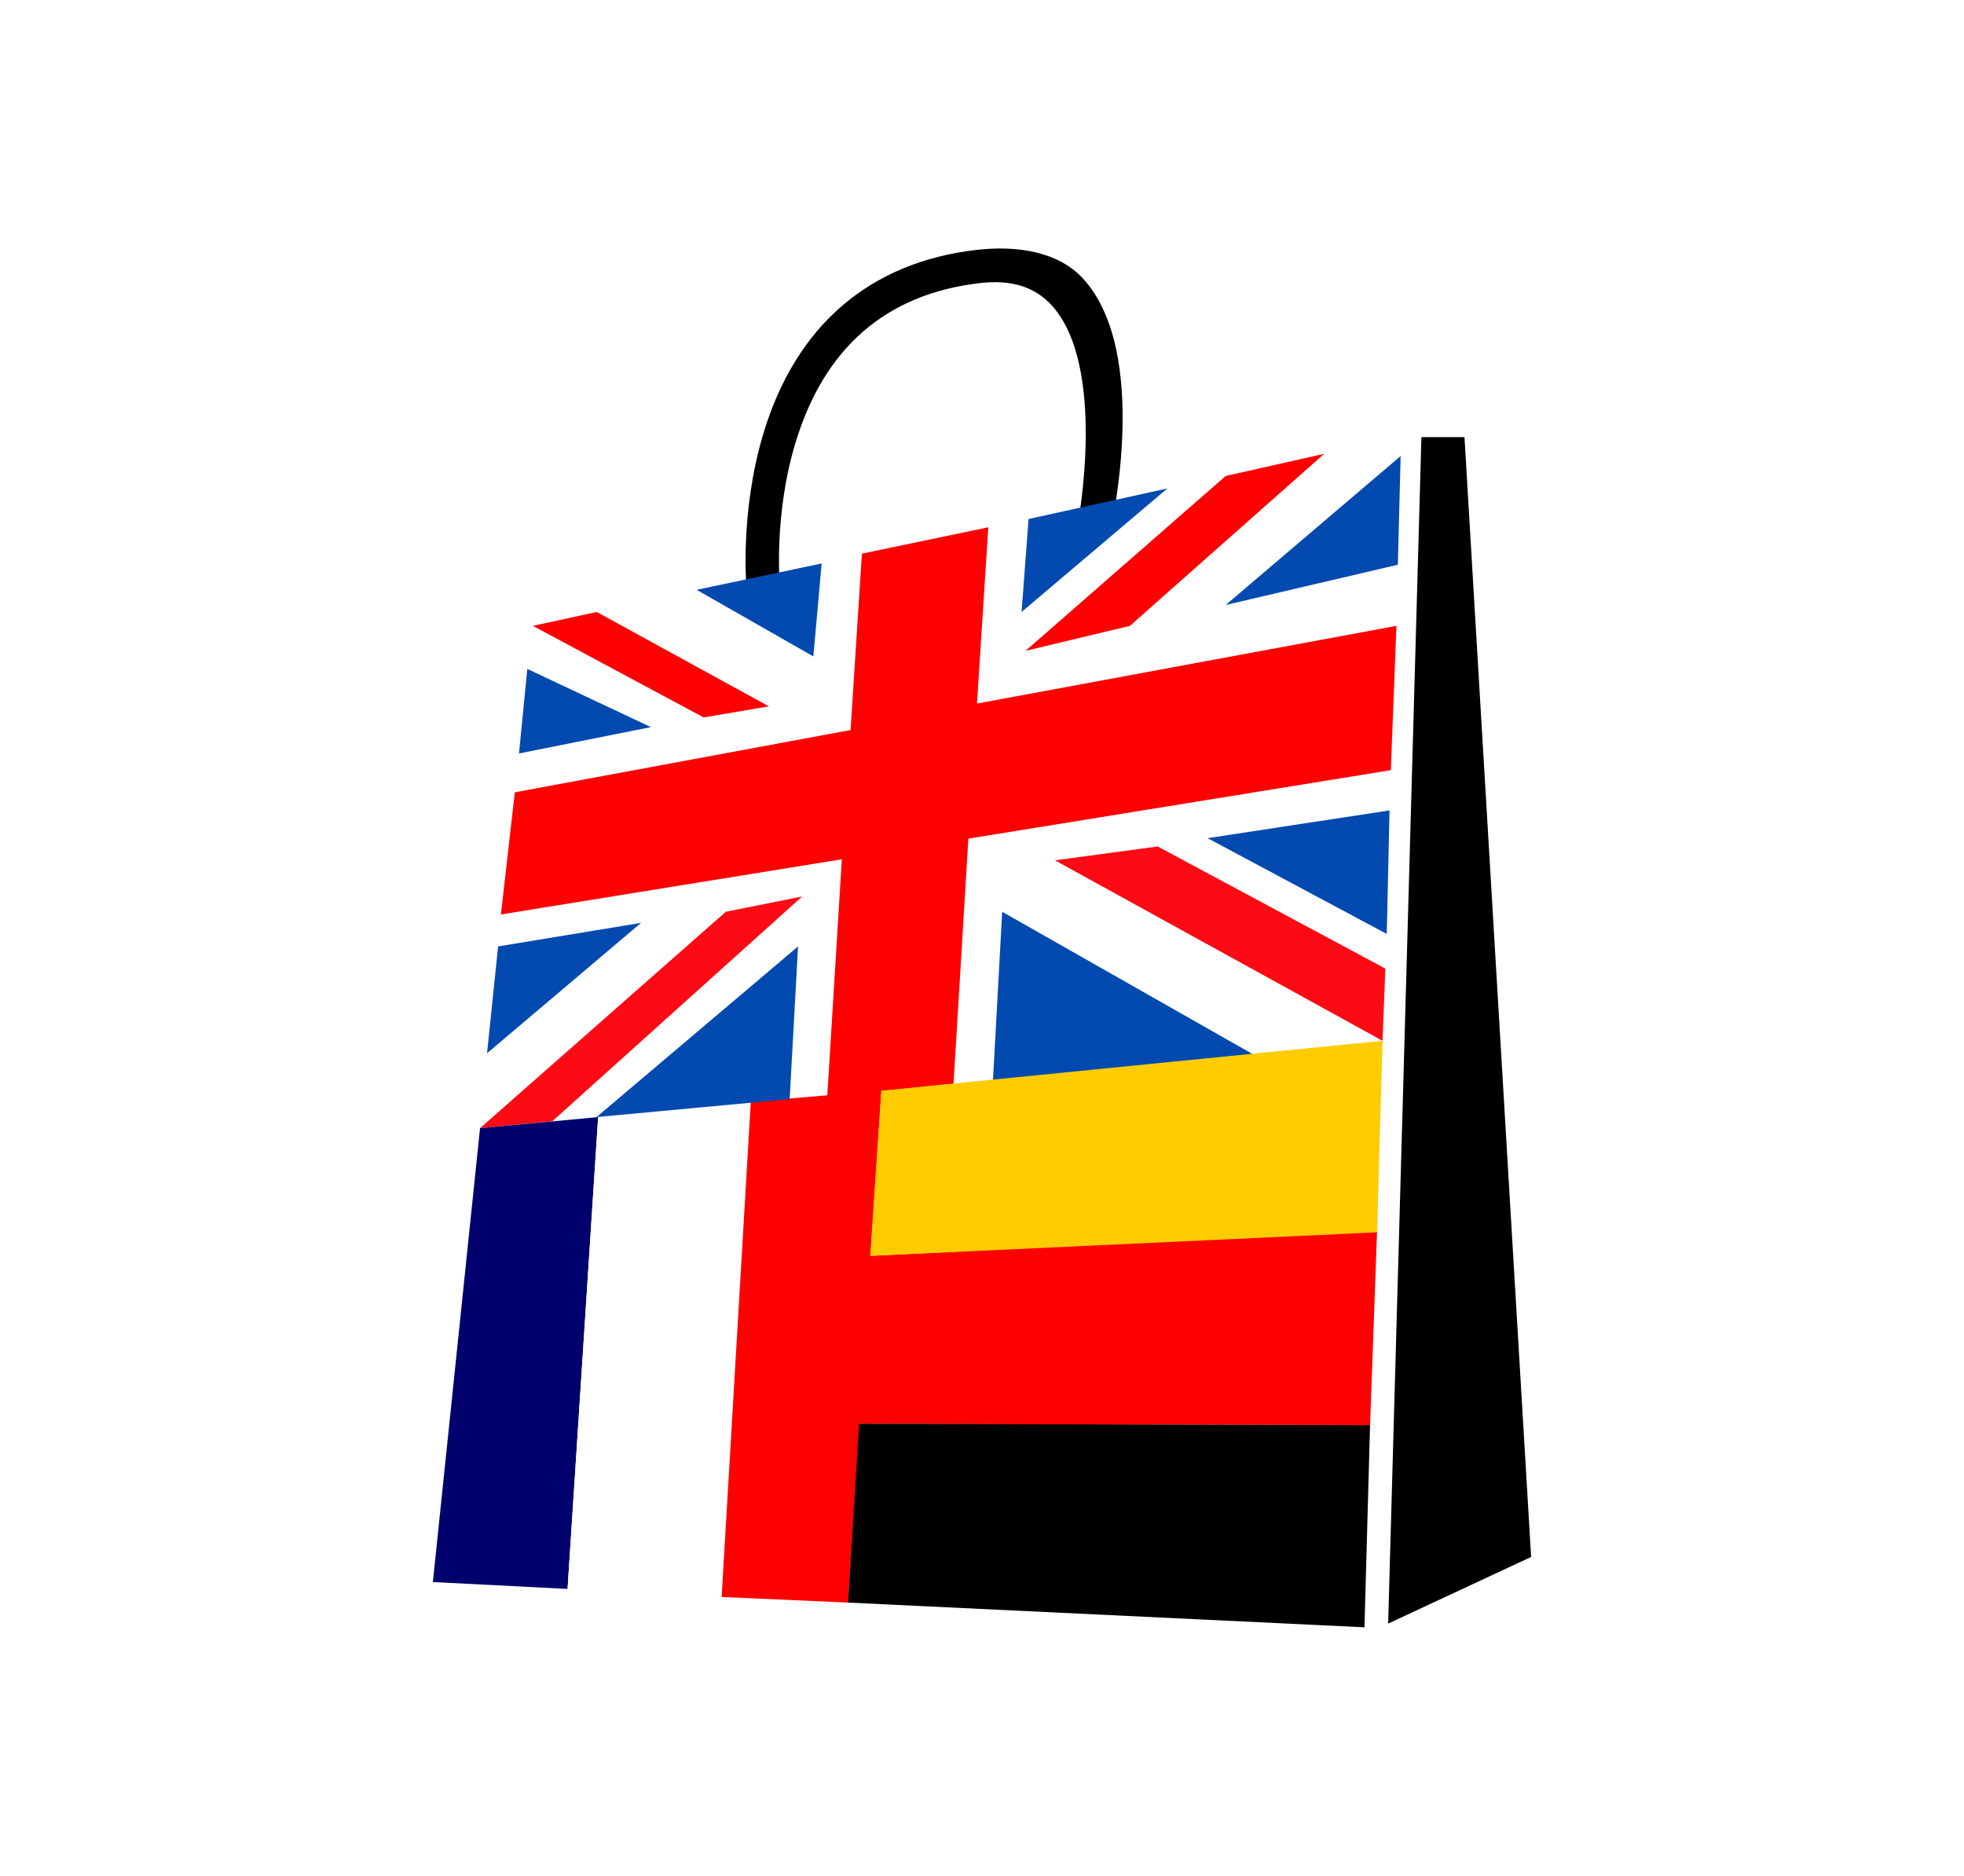 <svg width="245" height="234" viewBox="0 0 245 234" fill="none" xmlns="http://www.w3.org/2000/svg">
<g filter="url(#filter0_d_508_2)">
<path d="M207.851 15.909H37.445C25.532 15.909 15.875 25.574 15.875 37.495V197.414C15.875 209.336 25.532 219 37.445 219H207.851C219.764 219 229.422 209.336 229.422 197.414V37.495C229.422 25.574 219.764 15.909 207.851 15.909Z" fill="white"/>
<g clip-path="url(#clip0_508_2)">
<path opacity="0.98" d="M170.21 202.884L54 197.354L66.302 78.075L174.898 54.53L170.21 202.884Z" fill="white"/>
<path d="M93.149 73.607C93.105 73.214 92.261 63.916 95.246 54.021C99.308 40.59 108.509 32.703 121.816 31.175C126.999 30.578 132.036 31.436 135.079 34.725C143.552 43.907 138.646 65.633 138.471 66.535L134.395 65.735C134.438 65.531 138.209 45.697 131.163 38.057C129.052 35.773 126.154 34.871 122.296 35.307C110.591 36.646 102.831 43.34 99.235 55.228C96.469 64.338 97.284 73.127 97.284 73.214L93.149 73.607Z" fill="black"/>
<path d="M65.778 83.444L81.196 90.705L64.745 93.994L65.778 83.444Z" fill="#024AB0"/>
<path d="M66.477 78.074L74.441 76.343L95.915 88.115L87.777 89.497L66.477 78.074Z" fill="#FE0000"/>
<path d="M86.903 73.578L102.496 70.289L101.462 81.887L86.903 73.578Z" fill="#024AB0"/>
<path d="M128.309 64.745L127.436 76.343L145.62 60.933L128.309 64.745Z" fill="#024AB0"/>
<path d="M152.899 59.376L165.187 56.611L140.946 78.075L127.931 81.189L152.899 59.376Z" fill="#FE0000"/>
<path d="M152.899 75.47L174.723 56.887L174.374 70.449L152.899 75.47Z" fill="#024AB0"/>
<path d="M150.642 104.558L173.34 101.095L172.99 116.505L150.642 104.558Z" fill="#024AB0"/>
<path d="M125.019 113.74L156.364 131.552L123.869 134.738L125.019 113.74Z" fill="#024AB0"/>
<path d="M182.687 54.53H177.315L173.165 202.534L191 194.225L182.687 54.53Z" fill="black"/>
<path d="M174.199 78.074L121.874 87.766L123.286 65.778L107.519 69.067L106.107 91.069L64.22 98.84L62.488 114.075L105.015 107.192L103.195 136.761L118.948 135.204L120.797 104.617L173.5 96.075L174.199 78.074Z" fill="#FE0000"/>
<path d="M59.882 140.734L90.543 113.74L100.065 111.834L68.894 139.875L59.882 140.734Z" fill="#FE0A14"/>
<path d="M70.801 198.213L54 197.354L59.882 140.734L74.615 139.351L70.801 198.213Z" fill="#00016D"/>
<path d="M90.019 199.217L70.801 198.213L74.615 139.351L93.659 137.62L90.019 199.217Z" fill="white"/>
<path d="M171.782 153.554L108.596 156.653L109.95 136.062L93.659 137.445L90.019 199.216L105.786 199.915L107.228 177.622L170.909 177.782L171.782 153.554Z" fill="#FE0000"/>
<path d="M74.412 139.351L99.555 118.062L98.507 137.11L74.412 139.351Z" fill="#024AB0"/>
<path d="M171.782 153.728L108.552 156.668L109.95 136.063L172.466 129.834L171.782 153.728Z" fill="#FFCC00"/>
<path d="M170.21 203L105.786 199.915L107.169 177.607L170.909 177.782L170.21 203Z" fill="black"/>
<path d="M172.816 120.827L172.466 129.835L131.599 107.323L144.411 105.592L172.816 120.827Z" fill="#FE0A14"/>
<path d="M62.139 118.062L79.973 115.123L60.755 131.392L62.139 118.062Z" fill="#024AB0"/>
</g>
</g>
<defs>
<filter id="filter0_d_508_2" x="0.875" y="0.909" width="243.547" height="233.091" filterUnits="userSpaceOnUse" color-interpolation-filters="sRGB">
<feFlood flood-opacity="0" result="BackgroundImageFix"/>
<feColorMatrix in="SourceAlpha" type="matrix" values="0 0 0 0 0 0 0 0 0 0 0 0 0 0 0 0 0 0 127 0" result="hardAlpha"/>
<feOffset/>
<feGaussianBlur stdDeviation="7.5"/>
<feColorMatrix type="matrix" values="0 0 0 0 0.012 0 0 0 0 0.02 0 0 0 0 0.016 0 0 0 0.141 0"/>
<feBlend mode="normal" in2="BackgroundImageFix" result="effect1_dropShadow_508_2"/>
<feBlend mode="normal" in="SourceGraphic" in2="effect1_dropShadow_508_2" result="shape"/>
</filter>
<clipPath id="clip0_508_2">
<rect width="137" height="172" fill="white" transform="translate(54 31)"/>
</clipPath>
</defs>
</svg>

